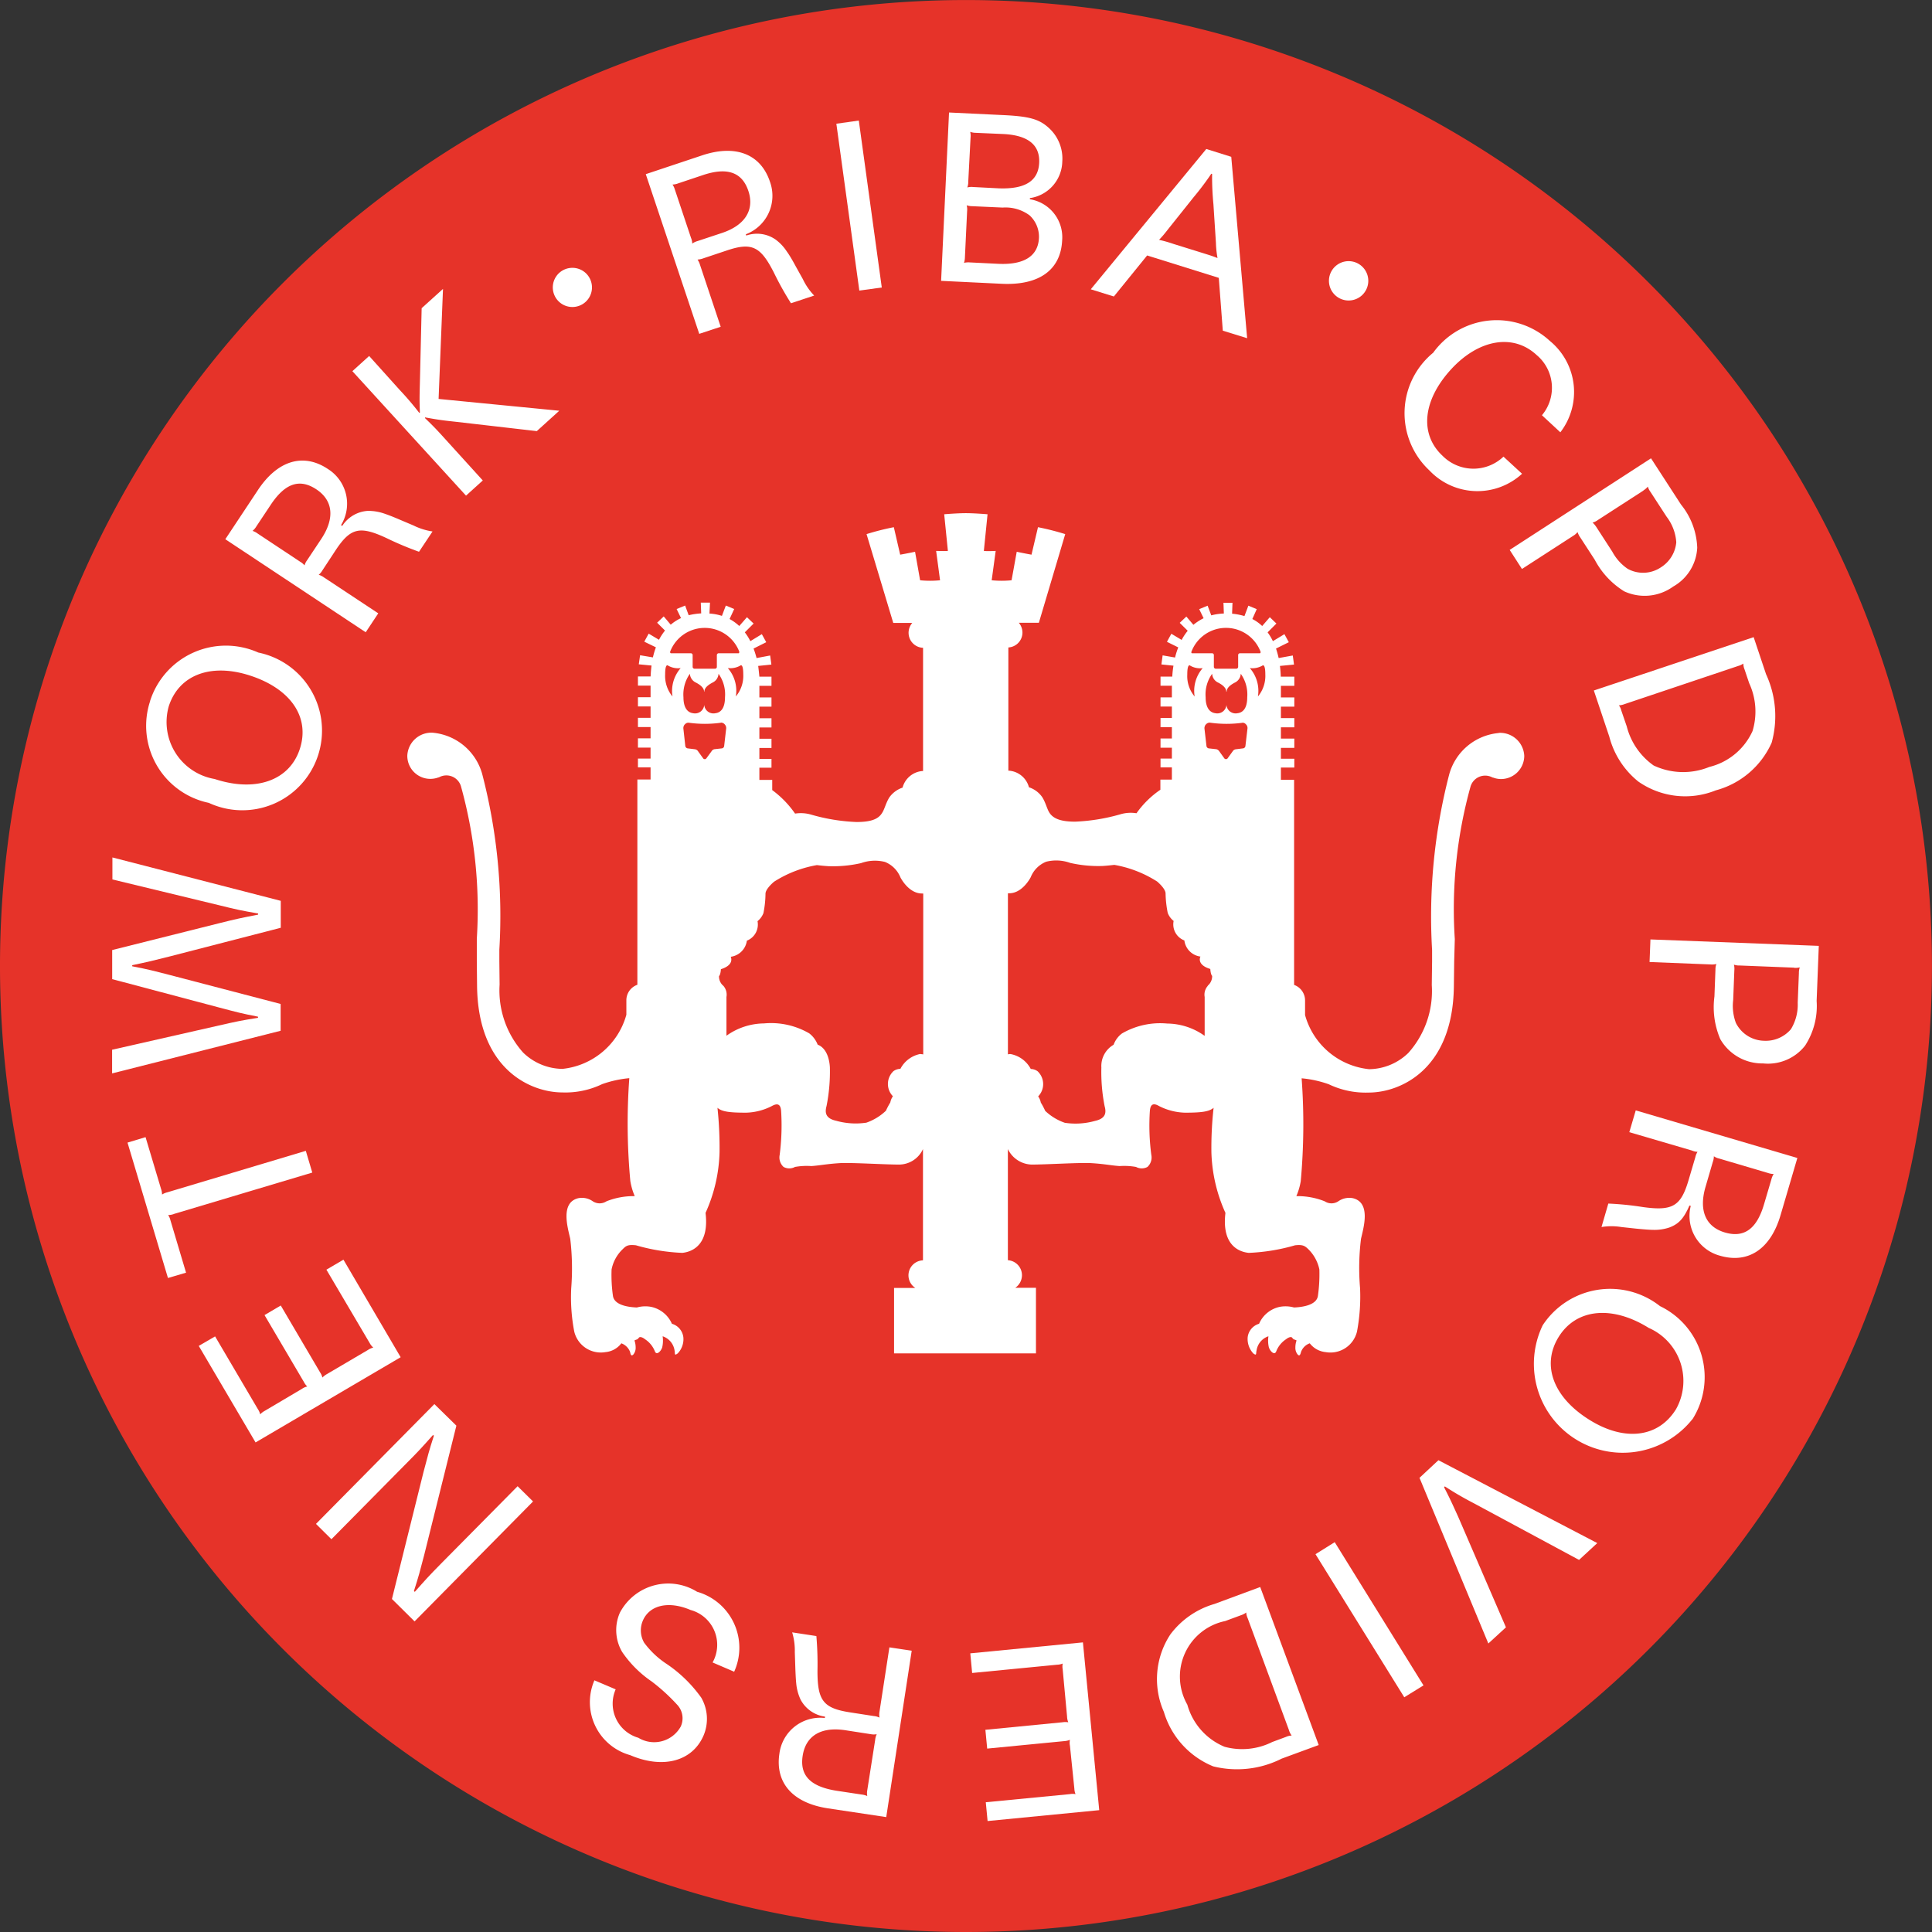 <svg xmlns="http://www.w3.org/2000/svg" id="logo-RIBA_CPD_PROVIDERS_NETWORK" data-name="logo-RIBA CPD PROVIDERS NETWORK" width="43.895" height="43.895" viewBox="0 0 43.895 43.895"><rect x="0" y="0" width="43.895" height="43.895" fill="#333333" stroke="none"/><path id="Path_127" data-name="Path 127" d="M43.894,21.949A21.947,21.947,0,1,0,21.948,43.895,21.948,21.948,0,0,0,43.894,21.949" transform="translate(0 0)" fill="#e63329"></path><path id="Path_128" data-name="Path 128" d="M23.976,6.335a.361.361,0,0,0-.055-.121.386.386,0,0,0,.13-.027L24.61,6c.555-.187.893-.066,1.035.359s-.07.779-.6.955l-.555.184a.358.358,0,0,0-.12.058.351.351,0,0,0-.028-.13l-.366-1.095m.553,3.275.487-.161-.47-1.407a.432.432,0,0,0-.056-.12.423.423,0,0,0,.129-.027l.521-.174c.584-.2.781-.1,1.086.5a7.056,7.056,0,0,0,.387.694l.527-.175a1.405,1.405,0,0,1-.257-.373l-.162-.291c-.1-.186-.163-.284-.2-.333a1.038,1.038,0,0,0-.256-.274.737.737,0,0,0-.668-.092l-.01-.029a.935.935,0,0,0,.549-1.192c-.21-.632-.781-.856-1.545-.6l-1.277.426Z" transform="translate(-8.642 -2.021)" fill="#fff"></path><path id="Path_129" data-name="Path 129" d="M30.191,4.426l.51-.072.522,3.793-.51.07-.522-3.791" transform="translate(-11.189 -1.615)" fill="#fff"></path><path id="Path_130" data-name="Path 130" d="M34.564,6.3a.357.357,0,0,0-.01-.13.4.4,0,0,0,.13.021l.686.031a.92.92,0,0,1,.612.176.661.661,0,0,1,.214.515c-.02.411-.337.614-.922.587l-.65-.032a.429.429,0,0,0-.131.01.424.424,0,0,0,.021-.129l.05-1.05m-.591,1.588,1.385.067c.843.038,1.333-.316,1.365-.986a.874.874,0,0,0-.733-.935V6.007a.858.858,0,0,0,.736-.829.939.939,0,0,0-.312-.771c-.221-.2-.451-.261-1.071-.288l-1.19-.057Zm.669-3.255a.39.39,0,0,0-.008-.13.411.411,0,0,0,.13.022l.62.027c.565.027.837.248.817.656s-.316.6-.917.578L34.7,5.755a.368.368,0,0,0-.132.01.348.348,0,0,0,.022-.133Z" transform="translate(-12.591 -1.506)" fill="#fff"></path><path id="Path_131" data-name="Path 131" d="M41.7,6.489a6.267,6.267,0,0,0,.414-.548l.018.006a6.49,6.49,0,0,0,.03.687l.057.879a2.242,2.242,0,0,0,.036.344c-.141-.055-.175-.063-.329-.112l-.669-.208a3.079,3.079,0,0,0-.33-.094c.1-.106.119-.132.223-.264l.55-.689M39.375,8.567l.525.163.756-.932,1.628.509.091,1.2.553.171-.361-4.121L42,5.379Z" transform="translate(-14.593 -1.994)" fill="#fff"></path><path id="Path_132" data-name="Path 132" d="M53.375,15.043a1.5,1.5,0,0,1-2.108-.075,1.777,1.777,0,0,1,.087-2.673,1.78,1.78,0,0,1,2.651-.268,1.5,1.5,0,0,1,.238,2.076l-.418-.388a.97.97,0,0,0-.121-1.368c-.53-.492-1.31-.36-1.937.318-.653.708-.729,1.48-.2,1.972a.988.988,0,0,0,1.384.019l.419.386" transform="translate(-18.792 -4.281)" fill="#fff"></path><path id="Path_133" data-name="Path 133" d="M57.539,17.275a.409.409,0,0,0,.1-.086.373.373,0,0,0,.059.119l.368.566a1.072,1.072,0,0,1,.219.58.751.751,0,0,1-.348.568.726.726,0,0,1-.757.034,1.094,1.094,0,0,1-.348-.388l-.364-.562a.526.526,0,0,0-.085-.1.354.354,0,0,0,.117-.056l1.038-.671M54.5,18.627l.279.433,1.164-.753a.4.4,0,0,0,.1-.085.4.4,0,0,0,.059.119l.331.51a1.868,1.868,0,0,0,.669.717,1.109,1.109,0,0,0,1.114-.109,1.074,1.074,0,0,0,.545-.883,1.647,1.647,0,0,0-.369-.98l-.681-1.05Z" transform="translate(-20.2 -6.133)" fill="#fff"></path><path id="Path_134" data-name="Path 134" d="M60.814,23.655a.375.375,0,0,0,.12-.055.335.335,0,0,0,.026.13l.106.315a1.532,1.532,0,0,1,.077,1.088,1.459,1.459,0,0,1-.982.816,1.574,1.574,0,0,1-1.265-.033,1.557,1.557,0,0,1-.611-.887l-.124-.362a.309.309,0,0,0-.055-.118.413.413,0,0,0,.13-.028l2.576-.865m-3.275.556.352,1.051a1.931,1.931,0,0,0,.659,1.018,1.857,1.857,0,0,0,1.759.2,1.94,1.94,0,0,0,1.27-1.083,2.265,2.265,0,0,0-.127-1.555L61.168,23Z" transform="translate(-21.325 -8.524)" fill="#fff"></path><path id="Path_135" data-name="Path 135" d="M62.83,34.56a.419.419,0,0,0,.131-.009.376.376,0,0,0-.02.13l-.027.674a1.067,1.067,0,0,1-.154.6.751.751,0,0,1-.612.263.732.732,0,0,1-.64-.408,1.106,1.106,0,0,1-.06-.518l.026-.671a.406.406,0,0,0-.009-.132.357.357,0,0,0,.13.019l1.234.049m-3.261-.641-.02.513,1.385.055a.373.373,0,0,0,.133-.011.367.367,0,0,0-.021.13l-.023.608a1.84,1.84,0,0,0,.133.97,1.1,1.1,0,0,0,.973.552,1.072,1.072,0,0,0,.954-.405,1.653,1.653,0,0,0,.262-1.015l.049-1.251Z" transform="translate(-22.07 -12.572)" fill="#fff"></path><path id="Path_136" data-name="Path 136" d="M62.263,41.172l-.38,1.293c-.226.775-.736,1.111-1.376.925a.934.934,0,0,1-.665-1.132l-.03-.009c-.13.3-.245.42-.457.5a1.06,1.06,0,0,1-.373.053c-.058,0-.171-.007-.386-.028l-.332-.036a1.4,1.4,0,0,0-.45,0l.155-.533a6.959,6.959,0,0,1,.79.08c.667.092.857-.018,1.031-.605l.156-.528a.362.362,0,0,1,.05-.122A.377.377,0,0,1,59.869,41l-1.423-.417.146-.495,3.671,1.081m-1.776.013a.319.319,0,0,1-.12-.052.388.388,0,0,1-.025.132l-.164.562c-.157.535,0,.909.44,1.038s.725-.084.889-.642l.167-.565a.4.4,0,0,1,.052-.122.405.405,0,0,1-.13-.023Z" transform="translate(-21.428 -14.86)" fill="#fff"></path><path id="Path_137" data-name="Path 137" d="M58.59,49.278c-.4.638-1.168.73-1.964.231-.82-.511-1.094-1.246-.693-1.887s1.213-.717,2.043-.2a1.315,1.315,0,0,1,.615,1.856m.379.219a1.79,1.79,0,0,0-.738-2.57,1.832,1.832,0,0,0-2.665.435,2.02,2.02,0,0,0,3.4,2.135Z" transform="translate(-20.517 -17.252)" fill="#fff"></path><path id="Path_138" data-name="Path 138" d="M55.282,54.6l-.414.382-2.4-1.292a7.368,7.368,0,0,1-.649-.378l-.018.018c.146.285.178.358.323.677l1.083,2.507-.4.367-1.564-3.764.43-.4L55.282,54.6" transform="translate(-18.992 -19.541)" fill="#fff"></path><path id="Path_139" data-name="Path 139" d="M49.942,58.926l-.437.27-2.017-3.251.437-.273,2.017,3.254" transform="translate(-17.6 -20.634)" fill="#fff"></path><path id="Path_140" data-name="Path 140" d="M44.766,60.546a.378.378,0,0,0,.061.12.325.325,0,0,0-.128.03l-.313.116a1.526,1.526,0,0,1-1.083.109,1.455,1.455,0,0,1-.847-.957,1.289,1.289,0,0,1,.861-1.9l.36-.133a.393.393,0,0,0,.117-.061.367.367,0,0,0,.033.129l.94,2.548m-.655-3.256-1.04.385a1.918,1.918,0,0,0-1,.69,1.847,1.847,0,0,0-.149,1.762,1.929,1.929,0,0,0,1.122,1.238A2.248,2.248,0,0,0,44.6,61.19l.841-.309Z" transform="translate(-15.48 -21.234)" fill="#fff"></path><path id="Path_141" data-name="Path 141" d="M37.952,63.105l-2.534.247-.041-.427,1.907-.184a.337.337,0,0,1,.132,0,.392.392,0,0,1-.027-.129l-.1-.972a.345.345,0,0,1,0-.133.423.423,0,0,1-.128.029l-1.752.17-.041-.427,1.751-.171a.425.425,0,0,1,.132,0,.366.366,0,0,1-.027-.128l-.1-1.076a.387.387,0,0,1,0-.13A.363.363,0,0,1,37,59.8l-1.933.188-.042-.446,2.559-.249.37,3.808" transform="translate(-12.98 -21.978)" fill="#fff"></path><path id="Path_142" data-name="Path 142" d="M30.557,63.125l-1.331-.2c-.8-.122-1.2-.581-1.1-1.242a.934.934,0,0,1,1.032-.81l.005-.031a.739.739,0,0,1-.554-.384,1.094,1.094,0,0,1-.1-.364c-.006-.057-.015-.171-.022-.387l-.011-.331a1.434,1.434,0,0,0-.06-.449l.55.084a7.5,7.5,0,0,1,.025.794c0,.673.132.846.74.94l.542.084a.36.36,0,0,1,.127.035.4.4,0,0,1,0-.134l.225-1.462.507.076-.579,3.783m-.251-1.758a.385.385,0,0,1,.035-.128.365.365,0,0,1-.131,0l-.58-.09c-.553-.085-.9.125-.971.578s.179.7.757.795l.583.088a.418.418,0,0,1,.127.034.368.368,0,0,1,0-.13Z" transform="translate(-10.418 -21.84)" fill="#fff"></path><path id="Path_143" data-name="Path 143" d="M24.567,59.194a1.322,1.322,0,0,0-.838-1.826,1.242,1.242,0,0,0-1.754.475.98.98,0,0,0,.051.892,2.533,2.533,0,0,0,.67.67,4.3,4.3,0,0,1,.577.526.448.448,0,0,1,.084.5.691.691,0,0,1-.963.254.807.807,0,0,1-.515-1.1l-.483-.205a1.249,1.249,0,0,0,.813,1.7c.747.32,1.416.14,1.668-.449a.967.967,0,0,0-.053-.856,3.081,3.081,0,0,0-.777-.761,1.994,1.994,0,0,1-.521-.489.559.559,0,0,1-.03-.5c.153-.358.59-.455,1.085-.243a.82.82,0,0,1,.5,1.192l.487.209" transform="translate(-7.891 -21.203)" fill="#fff"></path><path id="Path_144" data-name="Path 144" d="M13.645,55.624l-.513-.508.717-2.884c.1-.378.123-.476.237-.829l-.024-.01c-.245.275-.308.347-.589.629l-1.716,1.736-.351-.348,2.69-2.722.5.49-.731,2.937c-.1.384-.122.473-.234.822l.021.016c.247-.279.311-.352.587-.632l1.748-1.767.351.346-2.689,2.722" transform="translate(-4.227 -18.787)" fill="#fff"></path><path id="Path_145" data-name="Path 145" d="M8.466,49.626,7.175,47.432l.371-.216.971,1.651a.356.356,0,0,1,.053.12.42.42,0,0,1,.105-.08l.845-.5a.345.345,0,0,1,.12-.053.4.4,0,0,1-.079-.107l-.892-1.515.369-.218.892,1.517a.362.362,0,0,1,.054.12.451.451,0,0,1,.105-.08l.93-.547a.4.4,0,0,1,.121-.054.352.352,0,0,1-.08-.1L10.075,45.7l.387-.227,1.3,2.216-3.3,1.938" transform="translate(-2.659 -16.853)" fill="#fff"></path><path id="Path_146" data-name="Path 146" d="M5.658,42.8a.348.348,0,0,1-.13.023.4.4,0,0,1,.052.122l.354,1.188-.411.121-.919-3.076.41-.124.351,1.173a.415.415,0,0,1,.024.131.394.394,0,0,1,.121-.051l3.145-.942.147.494-3.144.94" transform="translate(-1.707 -15.218)" fill="#fff"></path><path id="Path_147" data-name="Path 147" d="M4.047,35.863v-.538l2.427-.551c.409-.093.5-.113.888-.174v-.026c-.378-.074-.474-.1-.882-.208l-2.431-.645V33.06l2.433-.61c.4-.1.5-.12.883-.195v-.025c-.383-.067-.479-.087-.887-.188l-2.424-.586v-.5l3.825.986,0,.612-2.518.65c-.393.1-.49.123-.857.2v.025c.373.072.473.1.862.2l2.51.656,0,.609-3.83.969" transform="translate(-1.5 -11.475)" fill="#fff"></path><path id="Path_148" data-name="Path 148" d="M5.791,24.684c.232-.714.959-.986,1.85-.695.921.3,1.362.946,1.127,1.666s-1.006.989-1.935.683a1.313,1.313,0,0,1-1.042-1.655m-.422-.121A1.788,1.788,0,0,0,6.7,26.88a1.81,1.81,0,1,0,1.125-3.415,1.808,1.808,0,0,0-2.459,1.1Z" transform="translate(-1.956 -8.639)" fill="#fff"></path><path id="Path_149" data-name="Path 149" d="M8.131,18.415l.744-1.122c.445-.671,1.032-.846,1.587-.476a.931.931,0,0,1,.3,1.275l.026.02a.745.745,0,0,1,.583-.343,1.122,1.122,0,0,1,.371.061c.055.019.162.056.361.142l.307.13a1.461,1.461,0,0,0,.43.135l-.307.461a7.352,7.352,0,0,1-.733-.308c-.61-.285-.822-.24-1.162.274l-.3.457a.365.365,0,0,1-.084.1.4.4,0,0,1,.118.059l1.235.817-.285.43-3.19-2.114m1.7.511a.37.37,0,0,1,.1.084.36.36,0,0,1,.058-.117l.324-.487c.309-.469.268-.872-.115-1.125s-.714-.133-1.037.355l-.326.49a.4.4,0,0,1-.085.1.392.392,0,0,1,.117.061Z" transform="translate(-3.013 -6.162)" fill="#fff"></path><path id="Path_150" data-name="Path 150" d="M12.721,12.3l.381-.345.7.778a6.585,6.585,0,0,1,.439.515l.014-.008c-.011-.29-.008-.354,0-.68l.04-1.691.485-.438-.1,2.5,2.742.268-.511.463-1.839-.212c-.327-.035-.4-.046-.7-.1l0,.017c.217.21.265.262.488.508l.824.908-.381.345L12.721,12.3" transform="translate(-4.715 -3.867)" fill="#fff"></path><path id="Path_151" data-name="Path 151" d="M20.843,10.138a.445.445,0,1,1-.114-.322.447.447,0,0,1,.114.322" transform="translate(-7.394 -3.584)" fill="#fff"></path><path id="Path_152" data-name="Path 152" d="M48.866,9.9a.447.447,0,1,1-.423-.47.447.447,0,0,1,.423.47" transform="translate(-17.779 -3.496)" fill="#fff"></path><path id="Path_153" data-name="Path 153" d="M39.5,23.519a1.286,1.286,0,0,0-1.128.944,12.871,12.871,0,0,0-.388,3.985l0,.259-.007.536a2.111,2.111,0,0,1-.532,1.544,1.3,1.3,0,0,1-.892.37,1.688,1.688,0,0,1-1.455-1.23V29.6a.375.375,0,0,0-.249-.358v-4.66h-.3v-.278h.305v-.2h-.305v-.248h.305v-.21h-.305v-.256h.305v-.21h-.305V22.92h.305v-.209h-.305v-.264h.305v-.208h-.308a2.328,2.328,0,0,0-.019-.244l.32-.031-.028-.206-.321.058a2.18,2.18,0,0,0-.06-.216l.291-.144-.1-.183-.262.159a1.207,1.207,0,0,0-.12-.2l.2-.2-.15-.144-.173.2a.952.952,0,0,0-.224-.159L34,20.705l-.19-.079-.089.236a1.474,1.474,0,0,0-.281-.054l.009-.248h-.205l.009.244a1.317,1.317,0,0,0-.286.042l-.083-.22-.191.079.1.206a1.2,1.2,0,0,0-.232.15l-.16-.188-.151.143.182.18a1.246,1.246,0,0,0-.138.208l-.234-.14-.1.183.257.127a1.732,1.732,0,0,0-.073.23l-.282-.049-.028.206.274.028a2.171,2.171,0,0,0-.027.248h-.267v.208h.258v.264h-.258v.209h.258v.259h-.258v.21h.258v.256h-.258v.21l.258,0V24.1h-.258v.2h.258v.278h-.261l0,.23a2.126,2.126,0,0,0-.543.534.829.829,0,0,0-.36.022,4.342,4.342,0,0,1-1.033.169c-.308,0-.491-.06-.583-.2-.057-.085-.084-.228-.167-.359a.593.593,0,0,0-.3-.222.51.51,0,0,0-.45-.377h-.018v-2.8a.339.339,0,0,0,.32-.339.346.346,0,0,0-.083-.222h.456L29.649,19a5.941,5.941,0,0,0-.619-.157l-.147.624s-.175-.031-.336-.066l-.117.648a2.345,2.345,0,0,1-.452,0l.091-.667s-.194.01-.269,0l.084-.833s-.3-.025-.493-.025-.492.025-.492.025l.084.833c-.072.006-.267,0-.267,0l.089.667a2.357,2.357,0,0,1-.453,0l-.115-.648c-.16.035-.338.066-.338.066l-.144-.624a5.759,5.759,0,0,0-.62.157l.607,2.018h.432a.341.341,0,0,0,.245.565v2.8H26.4a.51.51,0,0,0-.447.377.6.6,0,0,0-.3.222c-.082.131-.109.274-.169.359-.089.144-.27.2-.579.2a4.3,4.3,0,0,1-1.033-.169.836.836,0,0,0-.361-.022,2.259,2.259,0,0,0-.519-.534v-.232H22.7v-.277h.275v-.2H22.7v-.248h.275v-.21H22.7v-.256h.275v-.21H22.7V22.92h.275v-.209H22.7v-.264h.275v-.208H22.7c-.008-.082-.016-.163-.027-.244l.3-.031-.028-.206-.309.058a2.032,2.032,0,0,0-.068-.216l.288-.144-.1-.183-.261.159a1.191,1.191,0,0,0-.126-.2l.2-.2-.151-.144-.175.2a1.047,1.047,0,0,0-.22-.159l.105-.227-.19-.079-.089.235a1.11,1.11,0,0,0-.283-.053l.012-.248h-.209l.009.244a1.637,1.637,0,0,0-.284.042l-.081-.22-.193.079.1.206a1.013,1.013,0,0,0-.234.15l-.159-.188-.15.143.179.178a1.256,1.256,0,0,0-.137.21l-.234-.14-.1.183.264.128a1.885,1.885,0,0,0-.068.229l-.291-.049-.03.206.29.028c-.011.081-.017.166-.021.248h-.288v.208h.287v.264h-.287v.209h.287v.259h-.287v.21h.287v.256h-.287v.21l.287,0V24.1h-.287v.2h.287v.275h-.3v4.664a.373.373,0,0,0-.25.358v.323a1.687,1.687,0,0,1-1.453,1.23,1.3,1.3,0,0,1-.892-.37,2.116,2.116,0,0,1-.535-1.544l-.006-.536,0-.259a12.789,12.789,0,0,0-.388-3.985,1.287,1.287,0,0,0-1.128-.944.547.547,0,0,0-.575.522.523.523,0,0,0,.706.494h.006l.019-.008a.345.345,0,0,1,.487.206,10.455,10.455,0,0,1,.361,3.47l0,.509.006.563c.022,1.906,1.23,2.417,1.937,2.417a1.927,1.927,0,0,0,.906-.189,2.529,2.529,0,0,1,.616-.135,14.065,14.065,0,0,0,.023,2.336,1.465,1.465,0,0,0,.1.344,1.671,1.671,0,0,0-.641.117.283.283,0,0,1-.312,0,.428.428,0,0,0-.329-.07c-.419.1-.235.686-.183.923a5.689,5.689,0,0,1,.022,1.124,4.135,4.135,0,0,0,.069.983.62.62,0,0,0,.709.467.509.509,0,0,0,.361-.2.336.336,0,0,1,.2.2c.014.085.04.087.073.054a.237.237,0,0,0,.052-.159.488.488,0,0,0-.027-.16c.064-.034.055-.007.1-.062.024-.032.089-.007.139.034a.58.58,0,0,1,.225.276c.035.094.133.009.166-.09a.676.676,0,0,0,.01-.253.4.4,0,0,1,.27.317c.017.076-.012.136.073.072a.467.467,0,0,0,.128-.364.364.364,0,0,0-.26-.309h0a.665.665,0,0,0-.477-.385.713.713,0,0,0-.319.015c-.2-.008-.513-.053-.544-.264a3.374,3.374,0,0,1-.031-.6.869.869,0,0,1,.254-.462c.073-.073.116-.108.3-.087a4.4,4.4,0,0,0,1.054.172c.276-.03.609-.229.527-.908a3.554,3.554,0,0,0,.318-1.379,8.638,8.638,0,0,0-.047-1.009c.1.09.283.111.649.111a1.354,1.354,0,0,0,.587-.151c.153-.085.2-.014.21.111a5.222,5.222,0,0,1-.033,1,.292.292,0,0,0,.089.273.273.273,0,0,0,.259,0,1.5,1.5,0,0,1,.372-.02c.2-.014.349-.049.668-.068.294-.011.994.034,1.332.034a.6.6,0,0,0,.536-.352V35.5a.341.341,0,0,0-.174.627h-.483v1.487h3.224V36.124h-.471a.347.347,0,0,0,.153-.285.342.342,0,0,0-.32-.342V32.972a.618.618,0,0,0,.54.352c.337,0,1.037-.045,1.331-.034.317.018.467.054.667.068a1.509,1.509,0,0,1,.374.02.274.274,0,0,0,.259,0,.292.292,0,0,0,.088-.273,5.069,5.069,0,0,1-.033-1c.01-.124.056-.2.208-.111a1.374,1.374,0,0,0,.589.151c.365,0,.548-.021.651-.111a8.247,8.247,0,0,0-.05,1.009,3.572,3.572,0,0,0,.319,1.379c-.082.68.251.879.529.908a4.373,4.373,0,0,0,1.052-.172c.179-.02.225.015.3.087a.9.9,0,0,1,.253.462,3.552,3.552,0,0,1-.033.6c-.03.21-.347.256-.543.264a.715.715,0,0,0-.32-.015.66.66,0,0,0-.474.385h0a.363.363,0,0,0-.259.309.483.483,0,0,0,.127.364c.085.065.057,0,.076-.072a.4.4,0,0,1,.269-.317.67.67,0,0,0,.01.253c.035.1.132.184.167.09a.58.58,0,0,1,.224-.276c.05-.041.116-.066.138-.034.044.055.036.028.1.062a.466.466,0,0,0-.027.16.233.233,0,0,0,.052.159c.03.033.055.031.075-.054a.325.325,0,0,1,.2-.2.517.517,0,0,0,.361.2.621.621,0,0,0,.712-.467,4.3,4.3,0,0,0,.07-.983,5.393,5.393,0,0,1,.021-1.124c.052-.237.236-.821-.184-.923a.433.433,0,0,0-.331.07.281.281,0,0,1-.311,0,1.674,1.674,0,0,0-.643-.117A1.439,1.439,0,0,0,35,33.7a14.269,14.269,0,0,0,.02-2.336,2.507,2.507,0,0,1,.616.135,1.938,1.938,0,0,0,.908.189c.708,0,1.913-.511,1.935-2.417l.007-.563L38.5,28.2a10.4,10.4,0,0,1,.359-3.47.347.347,0,0,1,.487-.206l.019.008h.007a.516.516,0,0,0,.179.033.529.529,0,0,0,.527-.527.548.548,0,0,0-.577-.522M26.361,30.81a.651.651,0,0,0-.457.339.283.283,0,0,0-.156.051.4.4,0,0,0-.014.572.353.353,0,0,0-.059.14,1.776,1.776,0,0,0-.1.189,1.226,1.226,0,0,1-.444.271,1.638,1.638,0,0,1-.686-.043c-.242-.053-.261-.184-.219-.335a4.014,4.014,0,0,0,.076-.878c-.008-.155-.059-.431-.278-.517a.589.589,0,0,0-.191-.256,1.726,1.726,0,0,0-1.028-.226,1.486,1.486,0,0,0-.853.28v-.881a.305.305,0,0,0-.069-.252.275.275,0,0,1-.1-.222c.037-.033.043-.157.043-.157.32-.1.223-.282.223-.282a.427.427,0,0,0,.367-.366.394.394,0,0,0,.242-.443.442.442,0,0,0,.134-.182,2.358,2.358,0,0,0,.047-.441c0-.088.115-.206.194-.273a2.643,2.643,0,0,1,.974-.378c.082.01.169.019.27.025a2.878,2.878,0,0,0,.733-.07.934.934,0,0,1,.543-.027.633.633,0,0,1,.352.352s.186.374.5.365a.03.03,0,0,0,.018,0v3.657a.2.2,0,0,0-.057-.007Zm6.527-1.546a.3.3,0,0,0-.071.252V30.4a1.479,1.479,0,0,0-.851-.28,1.727,1.727,0,0,0-1.029.226.563.563,0,0,0-.189.256.557.557,0,0,0-.278.517,4,4,0,0,0,.074.878c.042.151.025.281-.219.335a1.633,1.633,0,0,1-.685.043,1.231,1.231,0,0,1-.446-.271,1.582,1.582,0,0,0-.1-.189.346.346,0,0,0-.06-.14.4.4,0,0,0-.014-.572.277.277,0,0,0-.154-.051.654.654,0,0,0-.459-.339.206.206,0,0,0-.06.007V27.16a.04.04,0,0,0,.018,0c.313.009.5-.365.5-.365a.633.633,0,0,1,.352-.352.937.937,0,0,1,.544.027,2.883,2.883,0,0,0,.735.07c.1-.006.187-.016.269-.025a2.648,2.648,0,0,1,.972.378c.078.067.192.184.192.273a2.413,2.413,0,0,0,.049.441.431.431,0,0,0,.134.182.39.39,0,0,0,.244.443.422.422,0,0,0,.365.366s-.1.184.224.282c0,0,.006.124.042.157a.279.279,0,0,1-.1.222Zm1.163,7.68h0S34.046,36.941,34.051,36.944ZM21.826,23.283a.113.113,0,0,1,.081.033l.012.014a.121.121,0,0,1,.027.084l-.046.4a.06.06,0,0,1-.051.054l-.171.019a.1.1,0,0,0-.066.049l-.119.162a.046.046,0,0,1-.068,0l-.116-.161a.1.1,0,0,0-.068-.048l-.171-.021a.064.064,0,0,1-.053-.054l-.044-.4A.125.125,0,0,1,21,23.329l.015-.014a.1.1,0,0,1,.079-.03,2.665,2.665,0,0,0,.735,0Zm-.366-1.225h-.239a.042.042,0,0,1-.037-.04v-.272a.042.042,0,0,0-.039-.039h-.453c-.019,0-.022-.025-.019-.037a.841.841,0,0,1,1.57,0c0,.012,0,.037-.014.037h-.457a.043.043,0,0,0-.038.039v.272a.041.041,0,0,1-.037.04Zm-.01.522c0-.1.113-.169.2-.214a.235.235,0,0,0,.122-.193.805.805,0,0,1,.147.534c0,.254-.1.348-.217.362a.21.21,0,0,1-.255-.191.209.209,0,0,1-.254.191c-.114-.014-.218-.108-.218-.362a.819.819,0,0,1,.146-.534.236.236,0,0,0,.123.193c.091.045.2.118.2.214m12.227.706a.092.092,0,0,1,.078.03l.014.014a.117.117,0,0,1,.027.084l-.047.4a.061.061,0,0,1-.053.054l-.17.021a.1.1,0,0,0-.068.048l-.116.161a.049.049,0,0,1-.07,0l-.116-.162a.112.112,0,0,0-.068-.049l-.172-.019a.062.062,0,0,1-.052-.054l-.046-.4a.132.132,0,0,1,.027-.084l.014-.014a.114.114,0,0,1,.079-.033A2.678,2.678,0,0,0,33.678,23.286Zm-.607-1.228a.043.043,0,0,1-.038-.04v-.272a.041.041,0,0,0-.038-.039h-.457c-.018,0-.02-.025-.014-.037a.84.84,0,0,1,1.569,0c.006.012,0,.037-.015.037h-.455a.041.041,0,0,0-.038.039v.272a.043.043,0,0,1-.039.04Zm.777-.014a.461.461,0,0,0,.285-.055s.069-.069.069.2a.728.728,0,0,1-.168.5.787.787,0,0,0-.185-.646Zm-1.251.646a.716.716,0,0,1-.168-.5c0-.273.069-.2.069-.2a.448.448,0,0,0,.281.055.787.787,0,0,0-.182.646ZM21.98,22.043a.458.458,0,0,0,.285-.055s.069-.069.069.2a.723.723,0,0,1-.169.5.782.782,0,0,0-.184-.646Zm-1.254.646a.731.731,0,0,1-.167-.5c0-.273.069-.2.069-.2a.454.454,0,0,0,.284.055A.791.791,0,0,0,20.726,22.689Zm12.591-.109c0-.1.112-.169.2-.214a.234.234,0,0,0,.12-.193.81.81,0,0,1,.147.534c0,.254-.1.348-.219.362a.209.209,0,0,1-.253-.191.209.209,0,0,1-.253.191c-.114-.014-.22-.108-.22-.362a.806.806,0,0,1,.148-.534.234.234,0,0,0,.121.193c.093.045.2.118.2.214" transform="translate(-5.447 -6.865)" fill="#fff"></path></svg>
